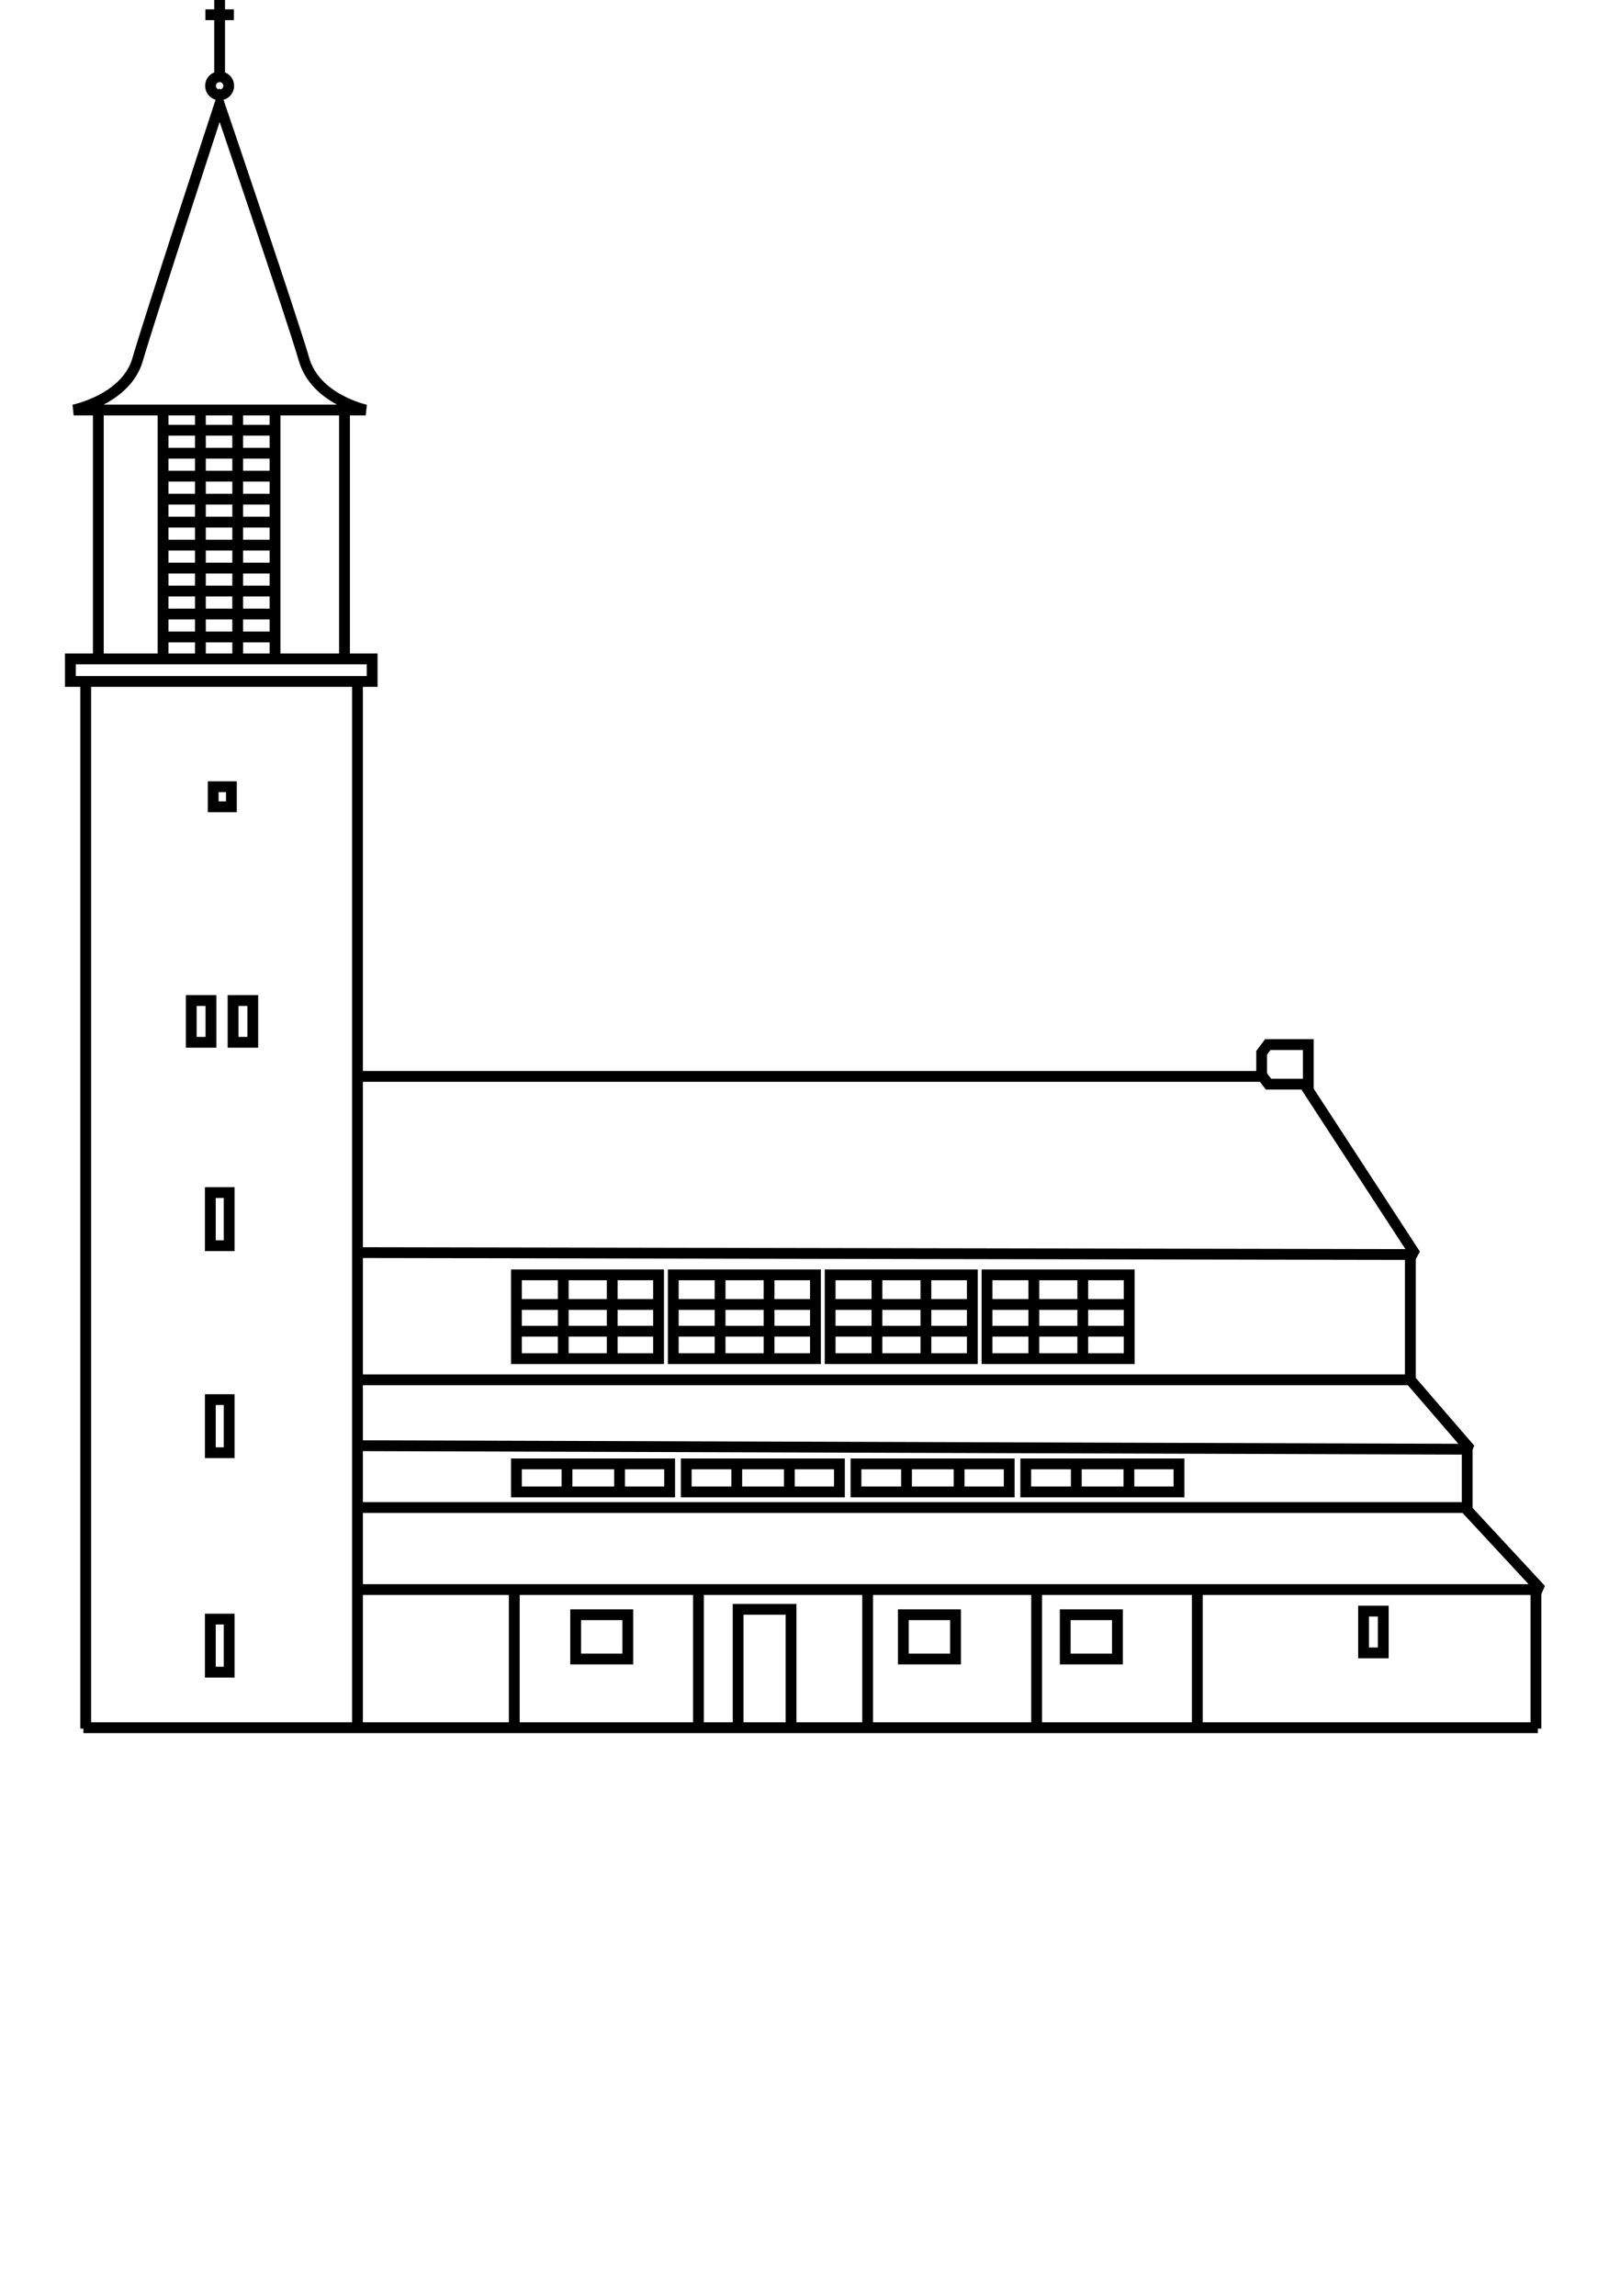 <?xml version="1.0" encoding="utf-8"?>
<!-- Generator: Adobe Illustrator 15.1.0, SVG Export Plug-In . SVG Version: 6.00 Build 0)  -->
<!DOCTYPE svg PUBLIC "-//W3C//DTD SVG 1.1//EN" "http://www.w3.org/Graphics/SVG/1.1/DTD/svg11.dtd">
<svg version="1.1" id="Ebene_1" xmlns="http://www.w3.org/2000/svg" xmlns:xlink="http://www.w3.org/1999/xlink" x="0px" y="0px"
	 width="60px" height="85px" viewBox="0 0 60 85" enable-background="new 0 0 60 85" xml:space="preserve">
<g>
	<line fill="none" stroke="#000000" stroke-width="0.4" x1="3.174" y1="25.211" x2="3.174" y2="64"/>
	<line fill="none" stroke="#000000" stroke-width="0.4" x1="13.241" y1="25.211" x2="13.241" y2="63.981"/>
	<line fill="none" stroke="#000000" stroke-width="0.4" x1="3.088" y1="63.967" x2="56.958" y2="63.967"/>
	<line fill="none" stroke="#000000" stroke-width="0.4" x1="46.692" y1="39.853" x2="13.352" y2="39.853"/>
	<polyline fill="none" stroke="#000000" stroke-width="0.4" stroke-linejoin="bevel" points="48.377,40.246 52.421,46.448 
		13.294,46.377 	"/>
	<polygon fill="none" stroke="#000000" stroke-width="0.4" points="46.956,38.675 48.456,38.675 48.456,40.14 46.982,40.14 
		46.728,39.809 46.728,38.979 	"/>
	<polyline fill="none" stroke="#000000" stroke-width="0.4" stroke-linejoin="bevel" points="52.235,51.088 54.452,53.657 
		13.293,53.526 	"/>
	<polyline fill="none" stroke="#000000" stroke-width="0.4" stroke-linejoin="bevel" points="54.209,55.767 57.072,58.853 
		13.293,58.853 	"/>
	<polyline fill="none" stroke="#000000" stroke-width="0.4" points="52.235,46.448 52.235,51.088 13.22,51.088 	"/>
	<polyline fill="none" stroke="#000000" stroke-width="0.4" points="54.34,53.657 54.34,55.816 13.22,55.816 	"/>
	<line fill="none" stroke="#000000" stroke-width="0.4" x1="56.886" y1="59" x2="56.886" y2="64"/>
	<rect x="2.607" y="24.396" fill="none" stroke="#000000" stroke-width="0.4" width="11.177" height="0.834"/>
	<g>
		<path fill="none" stroke="#000000" stroke-width="0.4" d="M13.546,15.18c0,0-1.858-0.393-2.284-1.868
			c-0.426-1.478-3.13-9.428-3.13-9.428s-2.608,7.951-3.035,9.428c-0.424,1.475-2.37,1.868-2.37,1.868H13.546z"/>
		<line fill="none" stroke="#000000" stroke-width="0.4" x1="3.642" y1="15.286" x2="3.642" y2="24.265"/>
		<line fill="none" stroke="#000000" stroke-width="0.4" x1="12.759" y1="15.286" x2="12.759" y2="24.265"/>
		<circle fill="none" stroke="#000000" stroke-width="0.4" cx="8.134" cy="3.178" r="0.337"/>
		<line fill="none" stroke="#000000" stroke-width="0.4" x1="8.134" y1="2.77" x2="8.134" y2="-0.273"/>
		<line fill="none" stroke="#000000" stroke-width="0.4" x1="7.607" y1="0.546" x2="8.661" y2="0.546"/>
		<line fill="none" stroke="#000000" stroke-width="0.4" x1="6.04" y1="15.286" x2="6.04" y2="24.234"/>
		<line fill="none" stroke="#000000" stroke-width="0.4" x1="7.422" y1="15.286" x2="7.422" y2="24.234"/>
		<line fill="none" stroke="#000000" stroke-width="0.4" x1="8.804" y1="15.286" x2="8.804" y2="24.234"/>
		<line fill="none" stroke="#000000" stroke-width="0.4" x1="10.186" y1="15.286" x2="10.186" y2="24.234"/>
		<line fill="none" stroke="#000000" stroke-width="0.4" x1="6.011" y1="15.93" x2="10.164" y2="15.93"/>
		<line fill="none" stroke="#000000" stroke-width="0.4" x1="6.011" y1="16.78" x2="10.164" y2="16.78"/>
		<line fill="none" stroke="#000000" stroke-width="0.4" x1="6.011" y1="17.63" x2="10.164" y2="17.63"/>
		<line fill="none" stroke="#000000" stroke-width="0.4" x1="6.011" y1="18.481" x2="10.164" y2="18.481"/>
		<line fill="none" stroke="#000000" stroke-width="0.4" x1="6.011" y1="19.331" x2="10.164" y2="19.331"/>
		<line fill="none" stroke="#000000" stroke-width="0.4" x1="6.011" y1="20.183" x2="10.164" y2="20.183"/>
		<line fill="none" stroke="#000000" stroke-width="0.4" x1="6.011" y1="21.033" x2="10.164" y2="21.033"/>
		<line fill="none" stroke="#000000" stroke-width="0.4" x1="6.011" y1="21.884" x2="10.164" y2="21.884"/>
		<line fill="none" stroke="#000000" stroke-width="0.4" x1="6.011" y1="22.734" x2="10.164" y2="22.734"/>
		<line fill="none" stroke="#000000" stroke-width="0.4" x1="6.011" y1="23.584" x2="10.164" y2="23.584"/>
		<rect x="7.79" y="44.155" fill="none" stroke="#000000" stroke-width="0.4" width="0.698" height="1.967"/>
		<rect x="7.79" y="51.82" fill="none" stroke="#000000" stroke-width="0.4" width="0.698" height="1.966"/>
		<rect x="7.79" y="59.946" fill="none" stroke="#000000" stroke-width="0.4" width="0.698" height="1.965"/>
		<rect x="7.083" y="37.044" fill="none" stroke="#000000" stroke-width="0.4" width="0.73" height="1.547"/>
		<rect x="7.896" y="29.128" fill="none" stroke="#000000" stroke-width="0.4" width="0.674" height="0.744"/>
		<rect x="8.632" y="37.044" fill="none" stroke="#000000" stroke-width="0.4" width="0.73" height="1.547"/>
		<rect x="50.502" y="59.65" fill="none" stroke="#000000" stroke-width="0.4" width="0.73" height="1.548"/>
		<line fill="none" stroke="#000000" stroke-width="0.4" x1="25.869" y1="58.994" x2="25.869" y2="63.967"/>
		<line fill="none" stroke="#000000" stroke-width="0.4" x1="19.047" y1="58.994" x2="19.047" y2="63.967"/>
		<line fill="none" stroke="#000000" stroke-width="0.4" x1="32.135" y1="58.994" x2="32.135" y2="63.967"/>
		<line fill="none" stroke="#000000" stroke-width="0.4" x1="38.394" y1="58.994" x2="38.394" y2="63.967"/>
		<line fill="none" stroke="#000000" stroke-width="0.4" x1="44.345" y1="58.994" x2="44.345" y2="63.967"/>
		<rect x="21.321" y="59.784" fill="none" stroke="#000000" stroke-width="0.4" width="1.931" height="1.639"/>
		<rect x="33.457" y="59.784" fill="none" stroke="#000000" stroke-width="0.4" width="1.933" height="1.639"/>
		<rect x="39.453" y="59.784" fill="none" stroke="#000000" stroke-width="0.4" width="1.933" height="1.639"/>
		<polyline fill="none" stroke="#000000" stroke-width="0.4" points="27.338,63.967 27.338,59.585 29.298,59.585 29.298,63.951 		
			"/>
		<rect x="19.127" y="47.201" fill="none" stroke="#000000" stroke-width="0.4" width="5.265" height="3.102"/>
		<line fill="none" stroke="#000000" stroke-width="0.4" x1="22.675" y1="47.13" x2="22.675" y2="50.406"/>
		<line fill="none" stroke="#000000" stroke-width="0.4" x1="20.861" y1="47.13" x2="20.861" y2="50.406"/>
		<line fill="none" stroke="#000000" stroke-width="0.4" x1="19.042" y1="49.288" x2="24.422" y2="49.288"/>
		<line fill="none" stroke="#000000" stroke-width="0.4" x1="19.042" y1="48.297" x2="24.422" y2="48.297"/>
		<rect x="24.936" y="47.201" fill="none" stroke="#000000" stroke-width="0.4" width="5.266" height="3.102"/>
		<line fill="none" stroke="#000000" stroke-width="0.4" x1="28.484" y1="47.13" x2="28.484" y2="50.406"/>
		<line fill="none" stroke="#000000" stroke-width="0.4" x1="26.67" y1="47.13" x2="26.67" y2="50.406"/>
		<line fill="none" stroke="#000000" stroke-width="0.4" x1="24.85" y1="49.288" x2="30.232" y2="49.288"/>
		<line fill="none" stroke="#000000" stroke-width="0.4" x1="24.85" y1="48.297" x2="30.232" y2="48.297"/>
		<rect x="30.746" y="47.201" fill="none" stroke="#000000" stroke-width="0.4" width="5.266" height="3.102"/>
		<line fill="none" stroke="#000000" stroke-width="0.4" x1="34.293" y1="47.13" x2="34.293" y2="50.406"/>
		<line fill="none" stroke="#000000" stroke-width="0.4" x1="32.479" y1="47.13" x2="32.479" y2="50.406"/>
		<line fill="none" stroke="#000000" stroke-width="0.4" x1="30.66" y1="49.288" x2="36.042" y2="49.288"/>
		<line fill="none" stroke="#000000" stroke-width="0.4" x1="30.66" y1="48.297" x2="36.042" y2="48.297"/>
		<rect x="36.556" y="47.201" fill="none" stroke="#000000" stroke-width="0.4" width="5.266" height="3.102"/>
		<line fill="none" stroke="#000000" stroke-width="0.4" x1="40.103" y1="47.13" x2="40.103" y2="50.406"/>
		<line fill="none" stroke="#000000" stroke-width="0.4" x1="38.29" y1="47.13" x2="38.29" y2="50.406"/>
		<line fill="none" stroke="#000000" stroke-width="0.4" x1="36.47" y1="49.288" x2="41.852" y2="49.288"/>
		<line fill="none" stroke="#000000" stroke-width="0.4" x1="36.47" y1="48.297" x2="41.852" y2="48.297"/>
		<rect x="19.127" y="54.2" fill="none" stroke="#000000" stroke-width="0.4" width="5.675" height="1.038"/>
		<line fill="none" stroke="#000000" stroke-width="0.4" x1="22.947" y1="54.105" x2="22.947" y2="55.354"/>
		<line fill="none" stroke="#000000" stroke-width="0.4" x1="20.999" y1="54.105" x2="20.999" y2="55.378"/>
		<rect x="25.416" y="54.2" fill="none" stroke="#000000" stroke-width="0.4" width="5.674" height="1.038"/>
		<line fill="none" stroke="#000000" stroke-width="0.4" x1="29.235" y1="54.105" x2="29.235" y2="55.354"/>
		<line fill="none" stroke="#000000" stroke-width="0.4" x1="27.287" y1="54.105" x2="27.287" y2="55.378"/>
		<rect x="31.703" y="54.2" fill="none" stroke="#000000" stroke-width="0.4" width="5.675" height="1.038"/>
		<line fill="none" stroke="#000000" stroke-width="0.4" x1="35.522" y1="54.105" x2="35.522" y2="55.354"/>
		<line fill="none" stroke="#000000" stroke-width="0.4" x1="33.575" y1="54.105" x2="33.575" y2="55.378"/>
		<rect x="37.991" y="54.2" fill="none" stroke="#000000" stroke-width="0.4" width="5.675" height="1.038"/>
		<line fill="none" stroke="#000000" stroke-width="0.4" x1="41.811" y1="54.105" x2="41.811" y2="55.354"/>
		<line fill="none" stroke="#000000" stroke-width="0.4" x1="39.863" y1="54.105" x2="39.863" y2="55.378"/>
	</g>
</g>
</svg>
